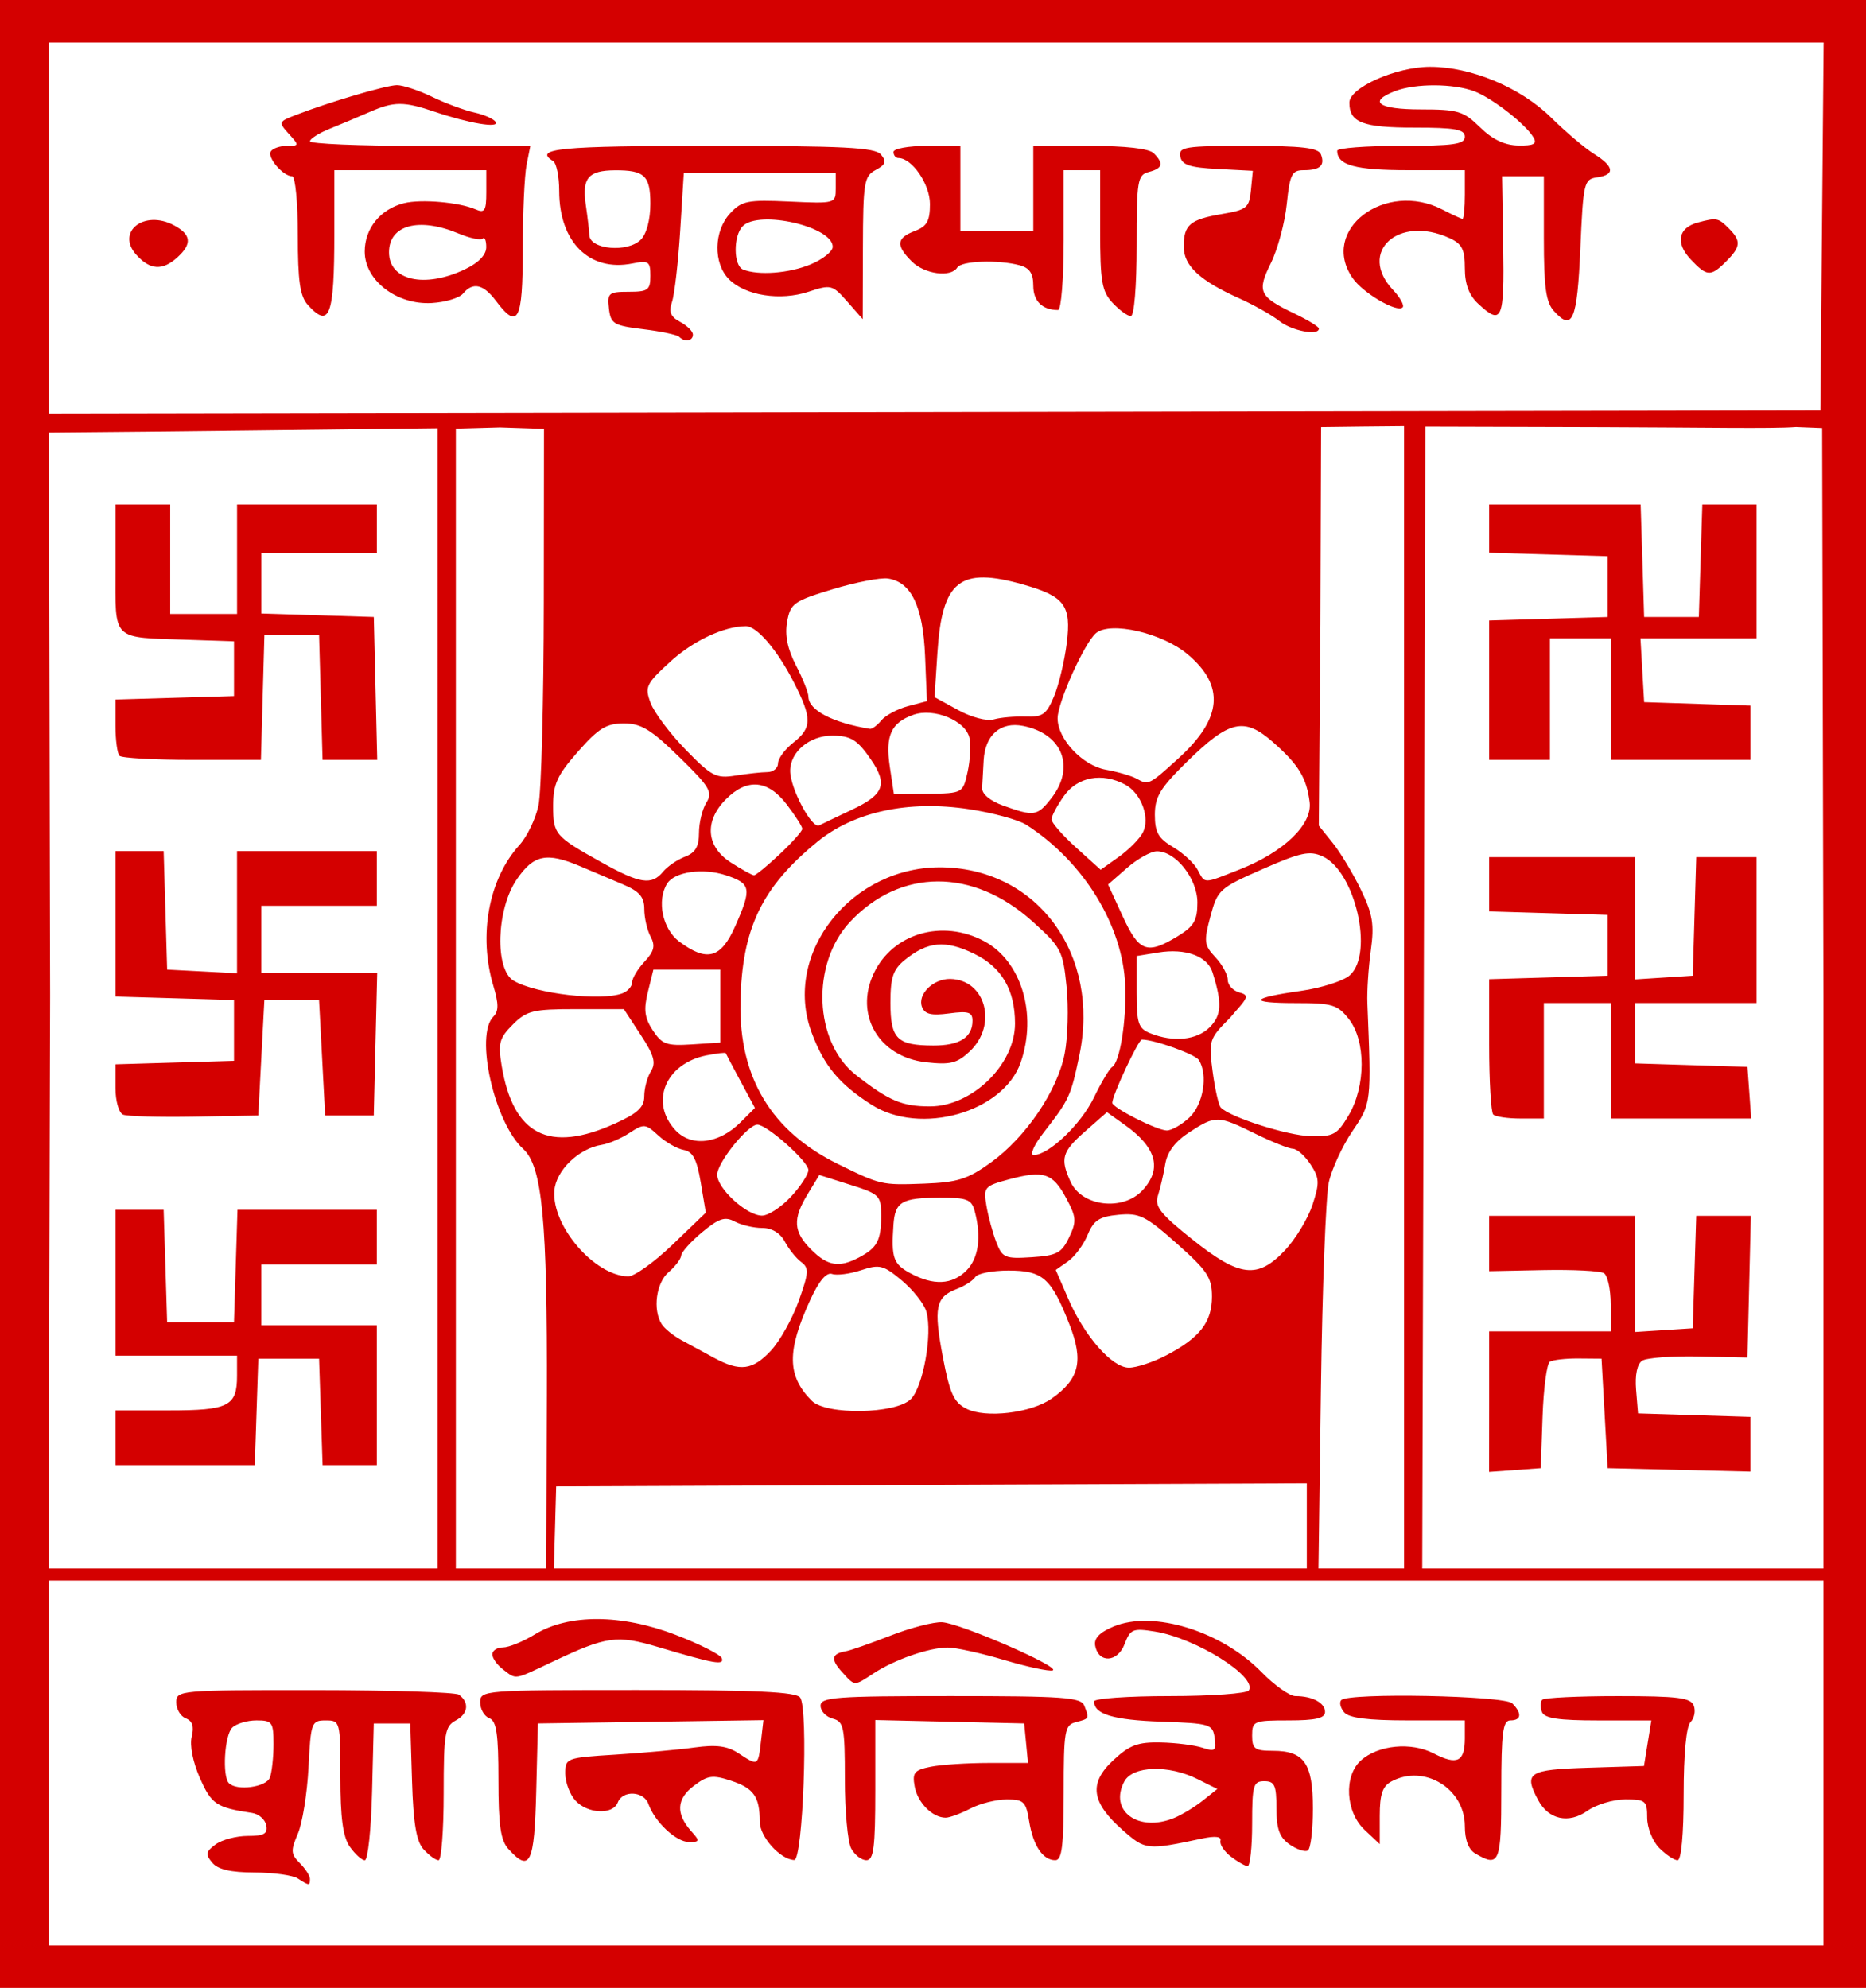 <?xml version="1.0" encoding="UTF-8" standalone="no"?>
<!-- Created with Inkscape (http://www.inkscape.org/) -->

<svg
   width="732.2"
   height="779.901"
   viewBox="0 0 193.728 206.349"
   version="1.1"
   id="svg8"
   inkscape:version="1.1 (c68e22c387, 2021-05-23)"
   sodipodi:docname="2.svg"
   xmlns:inkscape="http://www.inkscape.org/namespaces/inkscape"
   xmlns:sodipodi="http://sodipodi.sourceforge.net/DTD/sodipodi-0.dtd"
   xmlns="http://www.w3.org/2000/svg"
   xmlns:svg="http://www.w3.org/2000/svg"
   xmlns:rdf="http://www.w3.org/1999/02/22-rdf-syntax-ns#"
   xmlns:cc="http://creativecommons.org/ns#"
   xmlns:dc="http://purl.org/dc/elements/1.1/">
  <defs
     id="defs2" />
  <sodipodi:namedview
     id="base"
     pagecolor="#ffffff"
     bordercolor="#666666"
     borderopacity="1.0"
     inkscape:pageopacity="0.0"
     inkscape:pageshadow="2"
     inkscape:zoom="0.35"
     inkscape:cx="392.85714"
     inkscape:cy="278.57143"
     inkscape:document-units="px"
     inkscape:current-layer="layer1"
     showgrid="false"
     fit-margin-top="0"
     fit-margin-left="0"
     fit-margin-right="0"
     fit-margin-bottom="0"
     inkscape:window-width="1366"
     inkscape:window-height="705"
     inkscape:window-x="-8"
     inkscape:window-y="-8"
     inkscape:window-maximized="1"
     inkscape:pagecheckerboard="0"
     units="px" />
  <g
     inkscape:label="Layer 1"
     inkscape:groupmode="layer"
     id="layer1"
     transform="translate(-9.279,-13.091)">
    <path
       style="fill:#d40000;stroke-width:0.631"
       d="M 9.279,116.265 V 13.091 H 106.143 203.007 V 116.265 219.439 H 106.143 9.279 Z M 198.59,196.091 V 177.16 H 106.459 14.328 v 18.931 18.931 h 92.131 92.131 z M 40.2,208.081 c -0.521,-0.336 -2.545,-0.616 -4.498,-0.621 -2.484,-0.007 -3.804,-0.315 -4.393,-1.024 -0.716,-0.862 -0.662,-1.147 0.359,-1.893 0.661,-0.483 2.162,-0.878 3.335,-0.878 1.688,0 2.09,-0.23 1.923,-1.097 -0.116,-0.603 -0.776,-1.182 -1.466,-1.287 -3.727,-0.563 -4.218,-0.89 -5.421,-3.609 -0.733,-1.657 -1.08,-3.407 -0.854,-4.308 0.264,-1.053 0.077,-1.634 -0.613,-1.899 -0.546,-0.21 -0.994,-0.958 -0.994,-1.663 0,-1.251 0.344,-1.282 14.356,-1.272 7.896,0.005 14.64,0.218 14.987,0.473 1.111,0.816 0.971,1.984 -0.322,2.676 -1.136,0.608 -1.256,1.329 -1.256,7.591 0,3.806 -0.24,6.919 -0.533,6.919 -0.293,0 -0.992,-0.507 -1.552,-1.126 -0.753,-0.832 -1.067,-2.683 -1.202,-7.099 l -0.183,-5.973 h -1.893 -1.893 l -0.178,7.099 c -0.098,3.905 -0.437,7.099 -0.753,7.099 -0.316,0 -1.017,-0.631 -1.557,-1.402 -0.718,-1.025 -0.982,-2.98 -0.982,-7.257 0,-5.775 -0.021,-5.854 -1.53,-5.854 -1.466,0 -1.54,0.204 -1.779,4.891 -0.137,2.69 -0.636,5.783 -1.107,6.874 -0.755,1.745 -0.731,2.11 0.201,3.042 0.583,0.583 1.059,1.323 1.059,1.645 0,0.721 -0.081,0.718 -1.262,-0.045 z m -2.907,-10.464 c 0.211,-0.549 0.383,-2.111 0.383,-3.471 0,-2.287 -0.132,-2.473 -1.767,-2.473 -0.972,0 -2.108,0.341 -2.524,0.757 -0.801,0.801 -1.049,5.051 -0.337,5.763 0.827,0.827 3.864,0.414 4.245,-0.577 z m 99.771,8.19 c -0.694,-0.534 -1.178,-1.273 -1.076,-1.642 0.121,-0.438 -0.535,-0.518 -1.893,-0.23 -5.749,1.219 -5.894,1.204 -8.225,-0.843 -3.301,-2.898 -3.582,-4.88 -1.029,-7.265 1.702,-1.591 2.554,-1.913 4.932,-1.864 1.581,0.033 3.538,0.28 4.35,0.551 1.3,0.433 1.45,0.312 1.262,-1.016 -0.203,-1.437 -0.465,-1.517 -5.546,-1.693 -4.981,-0.173 -6.973,-0.773 -6.973,-2.101 0,-0.305 3.533,-0.554 7.851,-0.554 4.318,0 8.016,-0.267 8.217,-0.593 0.883,-1.429 -5.499,-5.425 -9.751,-6.105 -2.299,-0.368 -2.555,-0.262 -3.15,1.302 -0.725,1.907 -2.695,2.018 -3.051,0.171 -0.147,-0.762 0.449,-1.386 1.903,-1.993 4.11,-1.717 11.207,0.468 15.372,4.733 1.335,1.367 2.914,2.485 3.509,2.485 1.761,0 3.079,0.704 3.079,1.645 0,0.654 -0.971,0.879 -3.786,0.879 -3.618,0 -3.786,0.07 -3.786,1.578 0,1.376 0.276,1.578 2.164,1.578 3.247,0 4.147,1.303 4.147,6.003 0,2.211 -0.238,4.166 -0.528,4.346 -0.291,0.18 -1.142,-0.104 -1.893,-0.63 -1.051,-0.736 -1.365,-1.601 -1.365,-3.76 0,-2.383 -0.189,-2.804 -1.262,-2.804 -1.142,0 -1.262,0.421 -1.262,4.417 0,2.429 -0.213,4.408 -0.473,4.397 -0.26,-0.011 -1.041,-0.457 -1.735,-0.991 z m -5.878,-4.009 c 0.803,-0.331 2.139,-1.143 2.968,-1.804 l 1.507,-1.201 -2.077,-1.036 c -2.991,-1.492 -6.708,-1.37 -7.575,0.25 -1.638,3.061 1.455,5.326 5.178,3.791 z m -69.117,3.235 c -0.819,-0.904 -1.044,-2.459 -1.044,-7.189 0,-4.783 -0.196,-6.111 -0.947,-6.399 -0.521,-0.2 -0.947,-0.94 -0.947,-1.645 0,-1.255 0.337,-1.282 16.33,-1.282 12.341,0 16.468,0.193 16.895,0.789 0.862,1.203 0.286,16.885 -0.62,16.859 -1.44,-0.041 -3.577,-2.414 -3.577,-3.973 0,-2.587 -0.621,-3.478 -2.964,-4.251 -1.936,-0.639 -2.436,-0.571 -3.888,0.527 -1.801,1.362 -1.882,2.895 -0.25,4.72 0.905,1.012 0.883,1.104 -0.262,1.104 -1.32,0 -3.54,-2.087 -4.196,-3.944 -0.477,-1.351 -2.682,-1.46 -3.182,-0.158 -0.503,1.311 -3.145,1.186 -4.407,-0.207 -0.574,-0.635 -1.044,-1.892 -1.044,-2.793 0,-1.606 0.105,-1.646 5.206,-1.964 2.863,-0.179 6.56,-0.512 8.216,-0.742 2.246,-0.311 3.401,-0.161 4.553,0.594 2.049,1.342 2.041,1.346 2.34,-1.211 l 0.259,-2.222 -11.707,0.171 -11.707,0.171 -0.178,7.099 c -0.188,7.465 -0.646,8.412 -2.879,5.945 z m 35.578,-0.067 c -0.359,-0.671 -0.653,-3.904 -0.653,-7.183 0,-5.432 -0.112,-5.992 -1.262,-6.293 -0.694,-0.182 -1.262,-0.783 -1.262,-1.336 0,-0.889 1.568,-1.006 13.5,-1.006 11.728,0 13.55,0.131 13.883,0.998 0.525,1.367 0.54,1.338 -0.879,1.709 -1.166,0.305 -1.262,0.861 -1.262,7.331 0,5.525 -0.183,7 -0.869,7 -1.294,0 -2.302,-1.501 -2.715,-4.045 -0.331,-2.038 -0.565,-2.265 -2.336,-2.261 -1.083,0.002 -2.782,0.428 -3.776,0.947 -0.994,0.518 -2.147,0.943 -2.561,0.943 -1.367,0 -2.91,-1.553 -3.215,-3.236 -0.261,-1.441 -0.045,-1.707 1.67,-2.05 1.084,-0.217 3.798,-0.394 6.033,-0.394 h 4.063 l -0.198,-2.051 -0.198,-2.051 -7.73,-0.177 -7.73,-0.177 v 7.276 c 0,5.969 -0.166,7.276 -0.924,7.276 -0.508,0 -1.218,-0.549 -1.578,-1.221 z m 64.817,0.539 c -0.719,-0.419 -1.104,-1.414 -1.104,-2.851 0,-3.903 -4.207,-6.472 -7.614,-4.649 -0.937,0.502 -1.221,1.332 -1.221,3.581 v 2.927 l -1.578,-1.482 c -1.969,-1.85 -2.173,-5.576 -0.394,-7.186 1.791,-1.621 5.223,-1.957 7.572,-0.743 2.437,1.26 3.234,0.872 3.234,-1.574 v -1.856 h -5.918 c -4.181,0 -6.124,-0.249 -6.62,-0.847 -0.387,-0.466 -0.516,-1.034 -0.288,-1.262 0.779,-0.779 16.938,-0.468 17.748,0.342 1.031,1.031 0.952,1.767 -0.189,1.767 -0.787,0 -0.947,1.227 -0.947,7.257 0,7.548 -0.194,8.024 -2.682,6.575 z m 19.089,-0.58 c -0.701,-0.701 -1.262,-2.103 -1.262,-3.155 0,-1.752 -0.169,-1.893 -2.269,-1.893 -1.248,0 -3.023,0.533 -3.944,1.184 -1.931,1.365 -4.025,0.911 -5.104,-1.106 -1.528,-2.855 -1.041,-3.173 5.156,-3.366 l 5.828,-0.181 0.383,-2.366 0.383,-2.366 h -5.512 c -4.147,0 -5.597,-0.219 -5.852,-0.885 -0.187,-0.487 -0.17,-1.055 0.038,-1.262 0.207,-0.207 3.746,-0.377 7.864,-0.377 6.216,0 7.552,0.168 7.867,0.989 0.209,0.544 0.058,1.311 -0.335,1.704 -0.444,0.444 -0.715,3.295 -0.715,7.53 0,4.123 -0.249,6.815 -0.631,6.815 -0.347,0 -1.199,-0.568 -1.893,-1.262 z M 96.674,186.622 c -1.177,-1.3 -1.063,-1.877 0.419,-2.127 0.466,-0.079 2.55,-0.808 4.633,-1.62 2.082,-0.812 4.496,-1.437 5.364,-1.389 1.907,0.106 12.416,4.682 11.474,4.996 -0.365,0.122 -2.63,-0.364 -5.033,-1.08 -2.403,-0.716 -5.048,-1.297 -5.878,-1.292 -1.934,0.012 -5.51,1.259 -7.668,2.673 -2.076,1.36 -1.926,1.368 -3.31,-0.162 z m -35.177,-0.244 c -0.607,-0.461 -1.104,-1.162 -1.104,-1.558 0,-0.396 0.497,-0.72 1.104,-0.722 0.607,-0.001 2.098,-0.611 3.313,-1.354 3.486,-2.134 8.979,-2.115 14.616,0.051 2.513,0.965 4.671,2.058 4.794,2.428 0.251,0.753 -0.748,0.577 -6.592,-1.159 -4.325,-1.284 -5.359,-1.141 -11.006,1.531 -4.054,1.918 -3.7,1.864 -5.125,0.783 z m -6.784,-70.082 V 57.545 c -13.575,0.15 -26.529,0.332 -40.354,0.442 l 0.123,58.436 -0.161,59.475 h 20.196 20.196 z m -33.445,46.035 v -2.84 h 5.553 c 6.207,0 7.068,-0.438 7.068,-3.597 v -2.082 h -6.31 -6.31 v -7.572 -7.572 h 2.5 2.5 l 0.181,5.837 0.181,5.837 h 3.471 3.471 l 0.181,-5.837 0.181,-5.837 h 7.233 7.233 v 2.84 2.84 h -5.995 -5.995 v 3.155 3.155 h 5.995 5.995 v 7.257 7.257 h -2.815 -2.815 l -0.182,-5.522 -0.182,-5.522 h -3.155 -3.155 l -0.182,5.522 -0.182,5.522 h -7.232 -7.232 z m 0.789,-33.537 c -0.439,-0.183 -0.789,-1.414 -0.789,-2.777 v -2.449 l 6.153,-0.181 6.153,-0.181 v -3.155 -3.155 l -6.153,-0.181 -6.153,-0.181 v -7.55 -7.55 h 2.501 2.501 l 0.181,6.153 0.181,6.153 3.628,0.189 3.628,0.189 v -6.342 -6.342 h 7.257 7.257 v 2.84 2.84 h -5.995 -5.995 v 3.471 3.471 h 6.015 6.015 l -0.178,7.415 -0.178,7.415 h -2.524 -2.524 l -0.316,-5.995 -0.316,-5.995 h -2.84 -2.84 l -0.316,5.995 -0.316,5.995 -6.626,0.118 c -3.644,0.065 -6.981,-0.03 -7.415,-0.21 z m -0.368,-37.244 c -0.231,-0.231 -0.421,-1.641 -0.421,-3.132 v -2.712 l 6.153,-0.181 6.153,-0.181 V 82.505 79.665 l -4.733,-0.16 c -8.08,-0.273 -7.572,0.225 -7.572,-7.425 v -6.614 h 2.84 2.84 v 5.679 5.679 h 3.471 3.471 v -5.679 -5.679 h 7.257 7.257 v 2.524 2.524 h -5.995 -5.995 v 3.131 3.132 l 5.837,0.181 5.837,0.181 0.178,7.415 0.178,7.415 h -2.838 -2.838 l -0.18,-6.468 -0.18,-6.468 h -2.84 -2.84 l -0.18,6.468 -0.18,6.468 h -7.13 c -3.921,0 -7.319,-0.189 -7.55,-0.421 z m 44.364,66.555 c 0.056,-18.391 -0.473,-23.942 -2.454,-25.748 -2.996,-2.732 -5.041,-11.795 -3.1,-13.736 0.562,-0.562 0.562,-1.321 0,-3.197 -1.572,-5.246 -0.485,-11.111 2.71,-14.619 0.79,-0.868 1.678,-2.713 1.973,-4.102 0.295,-1.388 0.545,-10.901 0.555,-21.14 l 0.019,-17.954 -4.575,-0.153 -4.575,0.13 v 58.778 59.534 h 4.696 4.696 l 0.054,-17.793 z m 78.899,13.371 v -4.422 l -38.966,0.163 -38.966,0.163 -0.118,4.259 -0.118,4.259 h 39.084 39.084 z m 10.097,-55.147 V 57.327 l -4.279,0.041 -4.334,0.052 -0.072,20.451 -0.166,20.924 1.444,1.794 c 0.794,0.987 2.109,3.17 2.923,4.852 1.232,2.548 1.405,3.601 1.032,6.31 -0.246,1.789 -0.406,4.246 -0.357,5.461 0.42,10.413 0.424,10.383 -1.554,13.299 -1.041,1.536 -2.144,3.928 -2.451,5.316 -0.307,1.388 -0.674,10.972 -0.815,21.297 l -0.258,18.773 h 4.444 4.444 z m 43.541,0.28 -0.134,-59.088 -2.719,-0.109 c -2.464,0.194 -9.692,0.043 -19.931,0.014 l -18.549,-0.053 -0.161,59.05 -0.161,59.475 h 20.827 20.827 z m -34.707,41.972 v -7.293 h 6.31 6.31 V 148.485 c 0,-1.541 -0.316,-2.998 -0.703,-3.237 -0.386,-0.239 -3.226,-0.383 -6.31,-0.321 l -5.608,0.113 v -2.872 -2.872 h 7.572 7.572 v 6.029 6.029 l 2.997,-0.192 2.997,-0.192 0.181,-5.837 0.181,-5.837 h 2.836 2.836 l -0.178,7.355 -0.178,7.355 -5.048,-0.11 c -2.777,-0.06 -5.423,0.137 -5.881,0.439 -0.519,0.342 -0.757,1.474 -0.631,3.009 l 0.201,2.46 5.837,0.181 5.837,0.181 v 2.836 2.836 l -7.415,-0.178 -7.415,-0.178 -0.316,-5.679 -0.316,-5.679 -2.395,-0.02 c -1.317,-0.011 -2.653,0.14 -2.97,0.336 -0.316,0.195 -0.658,2.76 -0.76,5.699 l -0.185,5.344 -2.682,0.194 -2.682,0.194 z m 0.421,-29.8 c -0.231,-0.231 -0.421,-3.487 -0.421,-7.234 v -6.813 l 6.153,-0.181 6.153,-0.181 v -3.155 -3.155 l -6.153,-0.181 -6.153,-0.181 v -2.817 -2.817 h 7.572 7.572 v 6.345 6.345 l 2.997,-0.192 2.997,-0.192 0.181,-6.153 0.181,-6.153 h 3.132 3.132 v 7.572 7.572 h -6.31 -6.31 v 3.131 3.131 l 5.837,0.181 5.837,0.181 0.194,2.682 0.194,2.682 h -7.293 -7.293 v -5.995 -5.995 h -3.471 -3.471 v 5.995 5.995 h -2.419 c -1.33,0 -2.608,-0.189 -2.84,-0.421 z m -0.421,-44.044 v -7.234 l 6.153,-0.181 6.153,-0.181 v -3.155 -3.155 l -6.153,-0.181 -6.153,-0.181 v -2.501 -2.501 h 7.864 7.864 l 0.181,5.837 0.181,5.837 h 2.84 2.84 l 0.181,-5.837 0.181,-5.837 h 2.816 2.816 v 6.941 6.941 h -6.028 -6.028 l 0.191,3.313 0.191,3.313 5.522,0.182 5.522,0.182 v 2.815 2.815 h -7.257 -7.257 v -6.31 -6.31 h -3.155 -3.155 v 6.31 6.31 h -3.155 -3.155 z m -45.435,73.538 c 2.904,-2.036 3.354,-3.91 1.854,-7.726 -1.889,-4.805 -2.761,-5.572 -6.332,-5.572 -1.661,0 -3.206,0.301 -3.434,0.67 -0.228,0.368 -1.104,0.932 -1.947,1.253 -2.175,0.827 -2.398,1.938 -1.418,7.079 0.715,3.756 1.137,4.678 2.442,5.34 1.992,1.011 6.695,0.455 8.835,-1.045 z m -14.608,0.048 c 1.283,-1.283 2.263,-6.754 1.622,-9.061 -0.221,-0.795 -1.36,-2.25 -2.532,-3.233 -1.936,-1.624 -2.325,-1.724 -4.254,-1.087 -1.168,0.385 -2.522,0.561 -3.008,0.39 -0.581,-0.204 -1.355,0.71 -2.256,2.665 -2.463,5.347 -2.426,7.923 0.149,10.499 1.502,1.502 8.724,1.381 10.277,-0.173 z m -14.516,-5.042 c 0.92,-0.986 2.214,-3.301 2.875,-5.143 1.056,-2.945 1.088,-3.434 0.261,-4.044 -0.518,-0.382 -1.281,-1.333 -1.697,-2.114 -0.479,-0.899 -1.342,-1.42 -2.353,-1.42 -0.878,0 -2.159,-0.301 -2.846,-0.668 -1.018,-0.545 -1.644,-0.34 -3.384,1.104 -1.174,0.975 -2.155,2.065 -2.18,2.421 -0.025,0.357 -0.614,1.135 -1.308,1.729 -1.293,1.107 -1.664,3.9 -0.716,5.394 0.29,0.457 1.208,1.201 2.041,1.654 0.833,0.453 2.367,1.284 3.408,1.848 2.687,1.454 3.989,1.287 5.899,-0.761 z m 41.017,0.507 c 3.49,-1.819 4.765,-3.451 4.765,-6.099 0,-1.975 -0.478,-2.698 -3.639,-5.503 -3.255,-2.888 -3.896,-3.205 -6.07,-2.997 -1.994,0.19 -2.569,0.566 -3.2,2.089 -0.423,1.021 -1.34,2.257 -2.039,2.746 l -1.27,0.889 1.281,2.959 c 1.693,3.912 4.551,7.171 6.303,7.188 0.77,0.008 2.511,-0.565 3.868,-1.273 z m -20.729,-8.81 c 1.264,-1.264 1.577,-3.493 0.864,-6.153 -0.332,-1.24 -0.79,-1.419 -3.62,-1.41 -3.971,0.012 -4.654,0.413 -4.821,2.83 -0.235,3.421 -0.016,4.051 1.739,5.003 2.406,1.305 4.352,1.215 5.837,-0.27 z m -30.51,-2.689 3.455,-3.32 -0.527,-3.142 c -0.403,-2.401 -0.821,-3.195 -1.775,-3.369 -0.687,-0.125 -1.877,-0.806 -2.645,-1.514 -1.317,-1.214 -1.486,-1.228 -2.976,-0.252 -0.869,0.569 -2.157,1.123 -2.863,1.231 -2.392,0.365 -4.779,2.667 -4.939,4.763 -0.279,3.664 4.158,8.821 7.655,8.897 0.638,0.014 2.715,-1.469 4.615,-3.295 z m 63.59,0.576 c 1.096,-1.162 2.378,-3.279 2.848,-4.704 0.755,-2.286 0.731,-2.78 -0.198,-4.197 -0.579,-0.884 -1.401,-1.615 -1.827,-1.626 -0.426,-0.011 -2.194,-0.718 -3.929,-1.572 -3.871,-1.904 -4.113,-1.909 -6.832,-0.144 -1.467,0.952 -2.291,2.043 -2.502,3.313 -0.173,1.041 -0.513,2.504 -0.754,3.252 -0.366,1.133 0.225,1.889 3.563,4.554 4.918,3.927 6.784,4.145 9.632,1.125 z m -44.239,0.756 c 1.898,-0.999 2.305,-1.762 2.307,-4.323 0.001,-2.102 -0.154,-2.258 -3.209,-3.224 l -3.21,-1.015 -1.196,1.962 c -1.59,2.608 -1.512,3.918 0.348,5.777 1.713,1.713 2.897,1.91 4.961,0.823 z m 21.819,-2.083 c 0.795,-1.664 0.762,-2.099 -0.311,-4.094 -1.393,-2.594 -2.339,-2.899 -5.96,-1.924 -2.52,0.679 -2.631,0.809 -2.312,2.719 0.184,1.103 0.643,2.803 1.019,3.776 0.634,1.64 0.905,1.756 3.679,1.578 2.609,-0.168 3.109,-0.432 3.884,-2.054 z m -28.898,-4.2 c 1.007,-1.078 1.831,-2.335 1.831,-2.794 0,-0.885 -4.299,-4.712 -5.294,-4.712 -1.001,0 -4.172,3.947 -4.172,5.192 0,1.441 3.036,4.226 4.637,4.253 0.642,0.011 1.99,-0.862 2.997,-1.94 z m 36.513,-0.683 c 2.069,-2.221 1.47,-4.445 -1.828,-6.794 l -1.855,-1.321 -2.248,1.974 c -2.428,2.132 -2.632,2.833 -1.529,5.255 1.168,2.564 5.426,3.07 7.46,0.887 z m -15.742,-2.888 c 3.638,-2.617 6.922,-7.46 7.671,-11.314 0.324,-1.668 0.411,-4.8 0.192,-6.962 -0.377,-3.726 -0.561,-4.076 -3.555,-6.768 -6.165,-5.543 -13.708,-5.515 -18.931,0.07 -4.062,4.343 -3.748,12.461 0.613,15.879 3.427,2.686 4.797,3.268 7.69,3.268 4.372,0 8.834,-4.344 8.834,-8.601 0,-3.498 -1.385,-5.86 -4.247,-7.246 -2.995,-1.45 -4.811,-1.289 -7.189,0.638 -1.226,0.993 -1.5,1.805 -1.5,4.448 0,3.75 0.677,4.426 4.449,4.44 2.729,0.01 4.07,-0.84 4.07,-2.581 0,-0.884 -0.433,-1.018 -2.43,-0.75 -1.843,0.247 -2.522,0.085 -2.813,-0.673 -0.495,-1.29 1.157,-2.934 2.921,-2.908 3.69,0.054 4.964,4.773 2.032,7.527 -1.313,1.233 -2.012,1.405 -4.553,1.119 -4.877,-0.55 -7.439,-4.912 -5.411,-9.214 1.967,-4.172 7.13,-5.678 11.476,-3.347 3.87,2.075 5.523,7.589 3.777,12.598 -1.804,5.174 -10.41,7.608 -15.475,4.377 -3.365,-2.146 -4.938,-4.039 -6.222,-7.488 -3.073,-8.253 4.188,-17.373 13.656,-17.156 9.885,0.227 16.311,9.096 14.138,19.512 -0.887,4.252 -1.045,4.593 -3.683,7.986 -1.022,1.314 -1.492,2.366 -1.058,2.366 1.567,0 4.908,-3.191 6.255,-5.974 0.76,-1.569 1.608,-2.994 1.886,-3.165 0.805,-0.497 1.494,-4.765 1.361,-8.43 -0.226,-6.24 -4.335,-12.919 -10.284,-16.718 -0.809,-0.517 -3.483,-1.244 -5.941,-1.615 -6.302,-0.953 -11.929,0.261 -15.758,3.399 -5.776,4.733 -7.825,9.024 -7.965,16.684 -0.143,7.779 3.226,13.362 10.105,16.743 4.454,2.19 4.54,2.209 8.948,2.045 3.493,-0.13 4.537,-0.459 6.941,-2.189 z m -25.976,-4.186 1.484,-1.483 -1.484,-2.761 c -0.816,-1.519 -1.51,-2.834 -1.541,-2.923 -0.031,-0.089 -0.935,0.013 -2.007,0.228 -4.255,0.851 -5.918,4.866 -3.217,7.766 1.654,1.775 4.512,1.426 6.765,-0.826 z m -13.045,0.139 c 2.374,-1.073 3.041,-1.698 3.041,-2.848 0,-0.811 0.311,-1.971 0.691,-2.58 0.549,-0.879 0.332,-1.653 -1.059,-3.778 l -1.749,-2.672 h -4.965 c -4.473,0 -5.123,0.158 -6.565,1.601 -1.398,1.398 -1.545,1.936 -1.16,4.259 1.195,7.215 4.911,9.115 11.766,6.017 z m 76.179,-0.87 c 1.782,-3.021 1.79,-7.721 0.017,-9.975 -1.177,-1.496 -1.725,-1.663 -5.469,-1.663 -5.03,0 -4.842,-0.512 0.465,-1.262 2.155,-0.305 4.457,-1.041 5.115,-1.637 2.504,-2.266 0.539,-10.792 -2.842,-12.332 -1.339,-0.61 -2.278,-0.41 -6.228,1.325 -4.484,1.971 -4.678,2.147 -5.418,4.913 -0.699,2.613 -0.653,2.991 0.517,4.236 0.707,0.752 1.285,1.813 1.285,2.357 0,0.545 0.566,1.138 1.259,1.319 0.493,0.129 0.711,0.276 0.584,0.6 -0.169,0.43 -0.868,1.12 -1.59,1.994 -2.19,2.19 -2.251,2.374 -1.826,5.581 0.242,1.824 0.624,3.511 0.848,3.748 0.961,1.014 6.929,2.915 9.339,2.975 2.361,0.058 2.75,-0.157 3.944,-2.18 z m -16.543,0.242 c 1.453,-1.365 1.958,-4.452 0.978,-5.972 -0.388,-0.601 -4.585,-2.106 -5.907,-2.118 -0.364,-0.003 -3.075,5.787 -3.075,6.566 0,0.504 4.585,2.835 5.639,2.868 0.498,0.015 1.563,-0.59 2.366,-1.344 z M 84.057,117.527 v -3.786 h -3.471 -3.471 l -0.574,2.323 c -0.453,1.833 -0.345,2.672 0.51,3.977 0.953,1.454 1.441,1.631 4.045,1.463 l 2.961,-0.191 z m 50.809,2.198 c 1.244,-1.244 1.308,-2.508 0.292,-5.71 -0.534,-1.683 -2.8,-2.51 -5.622,-2.052 l -2.253,0.366 v 3.724 c 0,3.272 0.172,3.793 1.42,4.295 2.389,0.96 4.827,0.715 6.163,-0.622 z m -60.957,-3.528 c 0.549,-0.211 0.998,-0.725 0.998,-1.143 0,-0.418 0.578,-1.381 1.285,-2.139 1.007,-1.081 1.143,-1.644 0.631,-2.602 -0.36,-0.672 -0.654,-1.955 -0.654,-2.851 0,-1.263 -0.497,-1.84 -2.209,-2.566 -1.215,-0.515 -3.212,-1.362 -4.439,-1.883 -3.504,-1.487 -4.843,-1.208 -6.604,1.378 -2.105,3.091 -2.293,9.332 -0.316,10.498 2.316,1.366 9.108,2.152 11.307,1.308 z m 11.696,-6.954 c 1.742,-3.938 1.653,-4.436 -0.951,-5.295 -2.38,-0.786 -5.323,-0.376 -6.103,0.85 -1.112,1.749 -0.496,4.73 1.246,6.03 2.878,2.147 4.332,1.75 5.808,-1.585 z m 45.937,1.034 c 1.696,-1.034 2.051,-1.64 2.051,-3.497 0,-2.498 -2.279,-5.363 -4.231,-5.319 -0.623,0.014 -2.013,0.795 -3.088,1.735 l -1.955,1.71 1.524,3.313 c 1.695,3.687 2.532,3.989 5.7,2.058 z m -53.426,-6.699 c 0.462,-0.557 1.491,-1.26 2.286,-1.562 1.069,-0.406 1.446,-1.049 1.446,-2.467 0,-1.054 0.345,-2.47 0.768,-3.146 0.68,-1.089 0.358,-1.629 -2.812,-4.724 -2.945,-2.876 -3.967,-3.495 -5.762,-3.495 -1.805,0 -2.628,0.506 -4.76,2.929 -2.15,2.442 -2.578,3.372 -2.578,5.602 0,2.985 0.163,3.176 5.048,5.901 3.96,2.209 5.178,2.394 6.365,0.963 z m 59.882,-0.245 c 4.571,-1.802 7.541,-4.662 7.248,-6.98 -0.322,-2.541 -1.151,-3.895 -3.819,-6.238 -2.984,-2.62 -4.522,-2.265 -8.929,2.058 -2.771,2.718 -3.323,3.63 -3.323,5.494 0,1.813 0.357,2.446 1.889,3.351 1.039,0.614 2.185,1.669 2.546,2.345 0.801,1.497 0.514,1.498 4.388,-0.029 z m -47.763,-1.581 c 1.287,-1.214 2.34,-2.394 2.34,-2.622 0,-0.228 -0.724,-1.365 -1.61,-2.526 -1.956,-2.565 -4.112,-2.757 -6.307,-0.562 -2.282,2.282 -2.081,4.928 0.502,6.582 1.128,0.722 2.205,1.318 2.393,1.324 0.188,0.006 1.395,-0.983 2.682,-2.197 z m 37.679,-2.213 c 0.808,-1.509 -0.137,-4.105 -1.823,-5.007 -2.383,-1.276 -4.936,-0.807 -6.339,1.163 -0.718,1.008 -1.305,2.111 -1.305,2.451 0,0.34 1.148,1.655 2.552,2.923 l 2.552,2.305 1.867,-1.329 c 1.027,-0.731 2.15,-1.859 2.497,-2.506 z m -30.133,-2.426 c 3.269,-1.545 3.67,-2.619 1.93,-5.162 -1.41,-2.061 -2.09,-2.486 -3.998,-2.497 -2.371,-0.014 -4.4,1.672 -4.398,3.655 0.002,1.818 2.258,6.051 3.014,5.658 0.25,-0.13 1.803,-0.874 3.452,-1.653 z m 20.621,-1.128 c 2.544,-3.235 1.209,-6.718 -2.89,-7.538 -2.351,-0.47 -3.961,0.927 -4.111,3.567 -0.058,1.016 -0.129,2.308 -0.158,2.87 -0.032,0.619 0.818,1.335 2.156,1.818 3.223,1.162 3.564,1.113 5.002,-0.716 z m -8.668,-2.755 c 0.27,-1.215 0.357,-2.812 0.193,-3.549 -0.398,-1.791 -3.705,-3.147 -5.829,-2.39 -2.319,0.827 -2.923,2.17 -2.437,5.412 l 0.426,2.842 3.578,-0.054 c 3.561,-0.053 3.581,-0.064 4.069,-2.262 z m 21.912,-1.439 c 4.54,-4.128 4.826,-7.524 0.908,-10.801 -2.634,-2.202 -7.98,-3.43 -9.488,-2.179 -1.189,0.987 -3.987,7.193 -3.987,8.843 0,2.151 2.578,4.899 5.004,5.333 1.239,0.222 2.679,0.642 3.2,0.934 1.234,0.691 1.292,0.662 4.364,-2.13 z M 88.948,93.239 c 0.607,-0.004 1.104,-0.412 1.104,-0.908 0,-0.495 0.71,-1.459 1.578,-2.142 1.964,-1.545 1.973,-2.536 0.056,-6.286 -1.709,-3.344 -3.825,-5.818 -4.971,-5.813 -2.276,0.01 -5.492,1.525 -7.872,3.709 -2.496,2.289 -2.642,2.599 -2.015,4.268 0.372,0.99 2.009,3.17 3.637,4.843 2.689,2.763 3.165,3.011 5.17,2.689 1.215,-0.195 2.706,-0.358 3.313,-0.361 z M 100.782,87.866 c 0.433,-0.522 1.675,-1.184 2.759,-1.471 l 1.972,-0.522 -0.193,-4.682 c -0.212,-5.145 -1.429,-7.684 -3.854,-8.044 -0.768,-0.114 -3.354,0.388 -5.747,1.114 -4.037,1.226 -4.377,1.468 -4.72,3.362 -0.255,1.403 0.033,2.822 0.92,4.541 0.709,1.375 1.29,2.831 1.29,3.236 0,1.401 2.511,2.717 6.391,3.35 0.218,0.036 0.75,-0.362 1.184,-0.884 z m 14.977,-0.389 c 1.759,0.063 2.168,-0.227 2.946,-2.089 0.497,-1.189 1.093,-3.678 1.324,-5.531 0.49,-3.918 -0.204,-4.856 -4.494,-6.078 -6.617,-1.885 -8.453,-0.429 -8.935,7.084 l -0.295,4.594 2.443,1.337 c 1.391,0.762 2.986,1.181 3.705,0.974 0.694,-0.2 2.181,-0.331 3.305,-0.29 z m 82.683,-50.881 0.167,-19.089 h -92.141 -92.14 v 19.249 19.249 l 91.973,-0.16 91.973,-0.16 z M 79.786,48.049 c -0.209,-0.209 -1.889,-0.564 -3.734,-0.789 -3.071,-0.375 -3.371,-0.556 -3.554,-2.145 -0.185,-1.606 -0.032,-1.735 2.051,-1.735 2.008,0 2.251,-0.178 2.251,-1.656 0,-1.498 -0.178,-1.621 -1.862,-1.284 -4.464,0.893 -7.604,-2.217 -7.604,-7.531 0,-1.488 -0.284,-2.881 -0.631,-3.095 -2.11,-1.304 0.725,-1.578 16.33,-1.578 13.939,0 17.094,0.161 17.71,0.903 0.599,0.722 0.488,1.042 -0.554,1.6 -1.201,0.643 -1.304,1.277 -1.323,8.09 l -0.02,7.392 -1.602,-1.822 c -1.538,-1.749 -1.698,-1.79 -4.022,-1.023 -2.941,0.971 -6.557,0.404 -8.254,-1.292 -1.653,-1.653 -1.596,-5.01 0.116,-6.848 1.214,-1.304 1.805,-1.421 6.153,-1.223 4.767,0.217 4.809,0.205 4.809,-1.359 v -1.578 h -7.888 -7.888 l -0.376,5.995 c -0.207,3.297 -0.588,6.609 -0.848,7.361 -0.359,1.036 -0.154,1.536 0.849,2.073 0.727,0.389 1.322,0.981 1.322,1.316 0,0.679 -0.846,0.814 -1.431,0.229 z m 13.659,-7.517 c 1.257,-0.525 2.286,-1.345 2.286,-1.821 0,-2.097 -7.634,-3.851 -9.339,-2.146 -0.996,0.996 -0.974,4.098 0.032,4.504 1.585,0.64 4.793,0.394 7.022,-0.537 z m -17.637,-2.561 c 0.596,-0.596 0.992,-2.081 0.992,-3.719 0,-2.926 -0.608,-3.501 -3.68,-3.483 -2.754,0.016 -3.428,0.801 -3.032,3.537 0.195,1.347 0.365,2.782 0.378,3.191 0.048,1.497 3.972,1.845 5.343,0.474 z m 66.282,8.434 c -0.784,-0.617 -2.662,-1.676 -4.173,-2.353 -4.078,-1.829 -5.745,-3.383 -5.745,-5.357 0,-2.271 0.65,-2.823 3.989,-3.389 2.559,-0.434 2.811,-0.642 2.99,-2.478 l 0.195,-2.004 -3.66,-0.19 c -2.893,-0.15 -3.704,-0.422 -3.87,-1.295 -0.19,-1 0.475,-1.104 7.026,-1.104 5.625,0 7.311,0.197 7.575,0.885 0.442,1.153 -0.091,1.639 -1.799,1.639 -1.216,0 -1.428,0.428 -1.748,3.523 -0.2,1.937 -0.94,4.688 -1.645,6.113 -1.472,2.975 -1.236,3.481 2.444,5.244 1.391,0.666 2.532,1.364 2.536,1.55 0.017,0.786 -2.803,0.25 -4.116,-0.783 z m 28.53,-1.009 c -0.844,-0.933 -1.058,-2.467 -1.058,-7.588 v -6.418 h -2.17 -2.17 l 0.119,7.257 c 0.126,7.687 -0.129,8.273 -2.601,5.97 -0.953,-0.888 -1.381,-2.03 -1.381,-3.685 0,-1.958 -0.295,-2.533 -1.607,-3.131 -5.313,-2.421 -9.539,1.458 -5.857,5.377 0.753,0.802 1.206,1.622 1.005,1.823 -0.578,0.578 -4.093,-1.474 -5.176,-3.021 -3.503,-5.001 3.365,-10.233 9.342,-7.116 0.994,0.518 1.917,0.943 2.051,0.943 0.134,0 0.243,-1.136 0.243,-2.524 v -2.524 h -5.869 c -5.505,0 -7.383,-0.514 -7.383,-2.019 0,-0.278 2.982,-0.505 6.626,-0.505 5.469,0 6.626,-0.165 6.626,-0.947 0,-0.765 -1.003,-0.947 -5.238,-0.947 -5.367,0 -6.752,-0.532 -6.752,-2.594 0,-1.562 4.858,-3.716 8.379,-3.716 4.283,0 9.42,2.154 12.575,5.272 1.49,1.473 3.491,3.168 4.445,3.766 2.106,1.32 2.215,2.165 0.316,2.434 -1.356,0.193 -1.434,0.526 -1.735,7.408 -0.326,7.443 -0.813,8.601 -2.728,6.485 z m -2.131,-18.03 c -0.798,-1.372 -4.268,-4.083 -6.137,-4.793 -2.154,-0.819 -6.101,-0.835 -8.209,-0.033 -2.897,1.102 -1.781,1.909 2.641,1.909 3.864,6.31e-4 4.435,0.173 6.153,1.857 1.293,1.268 2.553,1.868 3.975,1.892 1.597,0.028 1.965,-0.166 1.578,-0.832 z M 41.244,44.75 c -0.82,-0.906 -1.044,-2.464 -1.044,-7.257 0,-3.357 -0.264,-6.103 -0.586,-6.103 -0.94,0 -2.615,-1.94 -2.222,-2.575 0.197,-0.319 0.954,-0.58 1.681,-0.58 1.277,0 1.284,-0.043 0.195,-1.246 -1.094,-1.209 -1.074,-1.267 0.691,-1.949 3.536,-1.367 9.406,-3.099 10.526,-3.107 0.624,-0.004 2.269,0.54 3.655,1.21 1.386,0.67 3.357,1.402 4.38,1.626 1.022,0.225 2.018,0.666 2.213,0.981 0.42,0.68 -2.752,0.149 -6.334,-1.061 -3.212,-1.085 -4.212,-1.08 -6.762,0.034 -1.14,0.498 -2.995,1.277 -4.123,1.732 -1.128,0.455 -2.051,1.041 -2.051,1.304 0,0.262 5.147,0.477 11.438,0.477 h 11.438 l -0.394,1.972 c -0.217,1.085 -0.394,5.06 -0.394,8.835 0,7.376 -0.497,8.322 -2.778,5.285 -1.316,-1.753 -2.402,-1.992 -3.428,-0.756 -0.375,0.452 -1.833,0.89 -3.24,0.973 -3.632,0.214 -6.96,-2.339 -6.96,-5.34 0,-2.404 1.628,-4.409 4.08,-5.024 1.768,-0.444 5.74,-0.098 7.437,0.647 0.937,0.412 1.104,0.141 1.104,-1.791 v -2.276 h -7.888 -7.888 v 6.574 c 0,8.569 -0.493,9.902 -2.742,7.417 z m 16.288,-3.696 c 1.445,-0.689 2.23,-1.504 2.23,-2.314 0,-0.688 -0.165,-1.085 -0.367,-0.883 -0.202,0.202 -1.329,-0.035 -2.504,-0.526 -4.123,-1.723 -7.226,-0.887 -7.226,1.947 0,2.93 3.697,3.764 7.867,1.776 z m 67.251,3.469 c -1.114,-1.195 -1.287,-2.214 -1.287,-7.572 v -6.191 h -1.893 -1.893 v 7.257 c 0,3.991 -0.261,7.257 -0.579,7.257 -1.633,0 -2.576,-0.922 -2.576,-2.518 0,-1.283 -0.38,-1.854 -1.42,-2.132 -2.233,-0.598 -6.039,-0.461 -6.468,0.233 -0.659,1.066 -3.401,0.7 -4.733,-0.631 -1.668,-1.668 -1.592,-2.43 0.316,-3.155 1.266,-0.481 1.578,-1.034 1.578,-2.799 0,-2.055 -1.864,-4.773 -3.274,-4.773 -0.282,0 -0.512,-0.284 -0.512,-0.631 0,-0.347 1.562,-0.631 3.471,-0.631 h 3.471 v 4.417 4.417 h 3.786 3.786 v -4.417 -4.417 h 5.869 c 3.723,0 6.145,0.277 6.626,0.757 1.073,1.073 0.944,1.571 -0.505,1.95 -1.171,0.306 -1.262,0.861 -1.262,7.646 0,4.259 -0.253,7.316 -0.606,7.316 -0.334,0 -1.185,-0.621 -1.893,-1.381 z m 60.016,-4.516 c -1.594,-1.697 -1.289,-3.269 0.74,-3.814 1.963,-0.526 2.122,-0.496 3.224,0.605 1.299,1.299 1.251,1.904 -0.27,3.426 -1.609,1.609 -2,1.586 -3.694,-0.217 z M 23.444,39.557 c -2.167,-2.395 0.802,-4.733 3.903,-3.074 1.793,0.96 1.892,1.924 0.341,3.329 -1.54,1.393 -2.821,1.316 -4.243,-0.255 z"
       id="path826"
       inkscape:connector-curvature="0"
       sodipodi:nodetypes="ccccccccccccccccccccccscccccscccssccccccscsssccscccsscsccccccccccsscccccsssssssscssscccccccccscsscsscscscccscccccccsccscssccsscccsccscccccssccscscscsscsccsssccssccccccsccsccssccscccccccscscccccsccccccccccccsscccccccccccccccccccccccccccccccccccccsccccccccccccccccccccccccccccccccccccccccscccccsscccccccccccccccccccccccccccccscccccscccccccccccccccccccccccccccccccsscccccccsccccccccccscscccccccccccccccccccccccccccccccccccscccccccccccccccccccccccccccccccccccccsccccccccccccccccccccccccccccccccccccccccccsssccscsccccccccscccscsccccsssscccccscssccccsccscccscccssccscccssscscccsccssccccssscccccsscccscscssccscsccccsscsscsccsccsccccscccscccccscscccsssccccssccsccscscccccccccscccccccccccscccscscsccscccccscccscscccscccsccscssccccsscccccsccccccscscccccccccccccccccsscccccsccsccscssccccccccccccssccscccccscccccccccccccccscssssssccccccccsscccsccscccscccccscsccccssccscscsccccccscccssssccscsscssssssscsssccccccscccsscscccsccsccsscssscssccscccsccsccsccscccsssscscsssscccccccsccssccccscccsc" />
  </g>
</svg>

